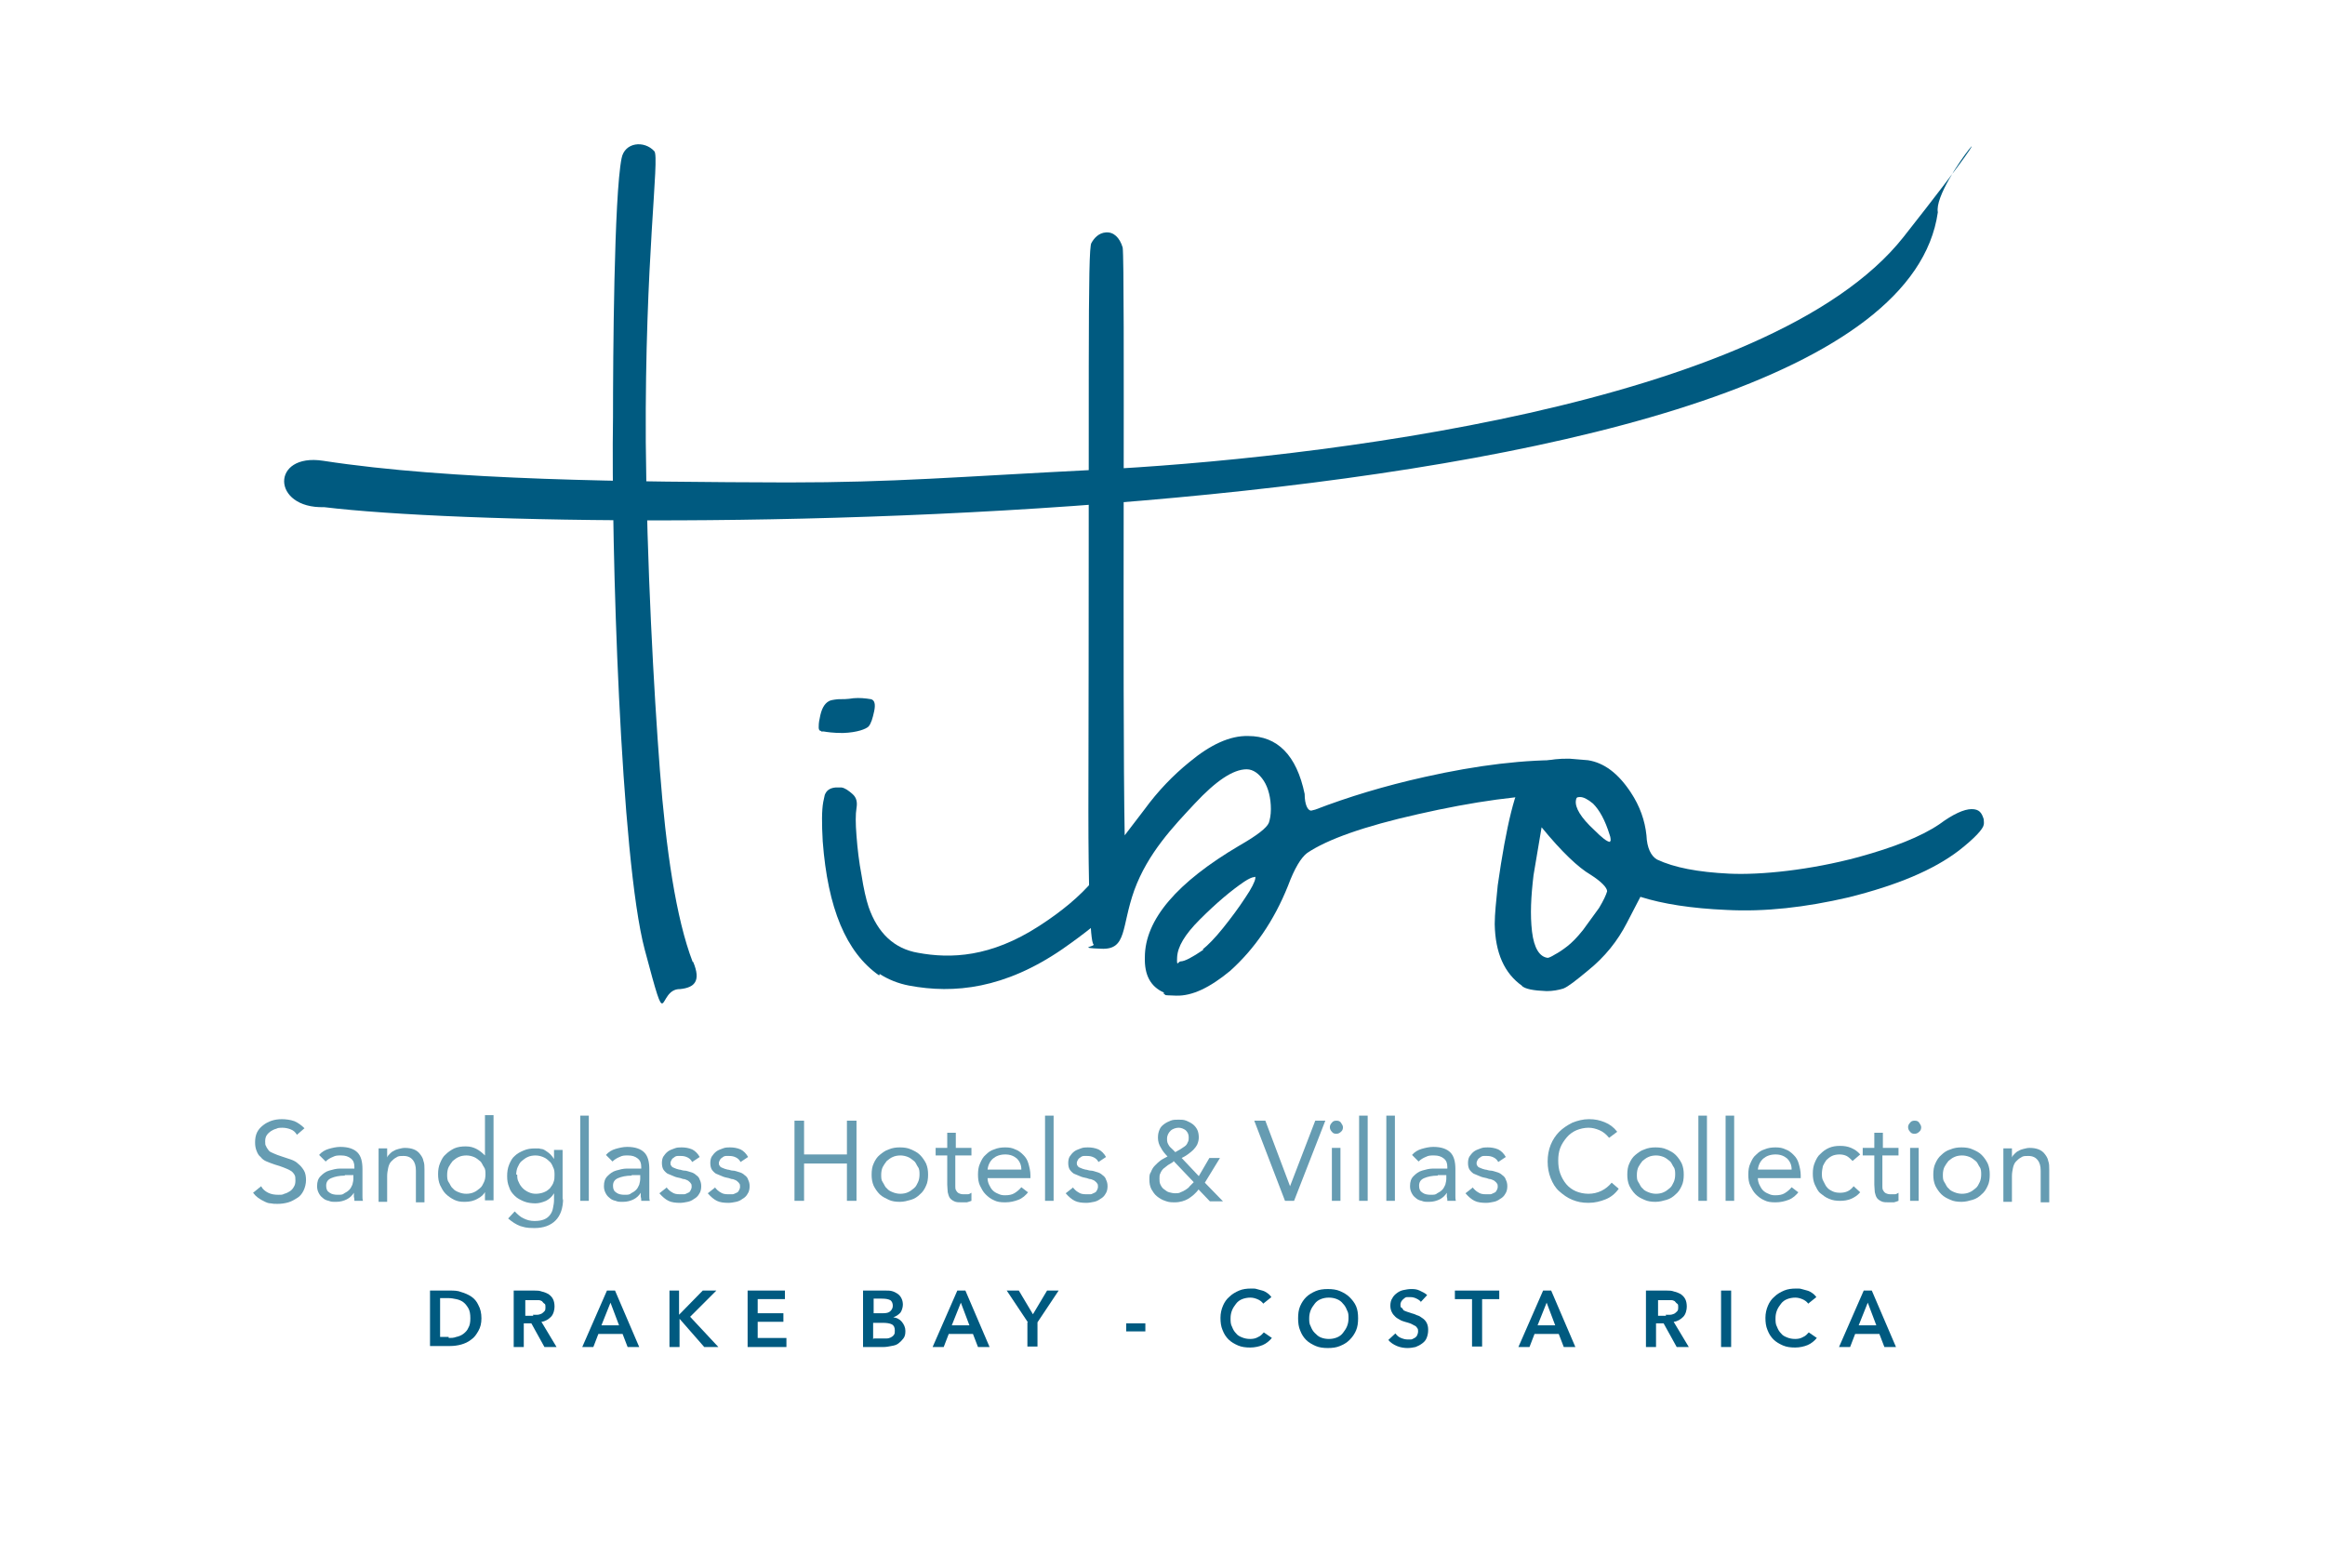 <?xml version="1.0" encoding="UTF-8"?>
<svg id="Layer_1" data-name="Layer 1" xmlns="http://www.w3.org/2000/svg" version="1.1" viewBox="0 0 461.2 311">
  <defs>
    <style>
      .cls-1 {
        fill: #005a80;
      }

      .cls-1, .cls-2 {
        stroke-width: 0px;
      }

      .cls-2 {
        fill: #669cb2;
      }
    </style>
  </defs>
  <g>
    <path class="cls-2" d="M58.9,225.1c-.3-.5-.7-.9-1.3-1.1-.5-.2-1.1-.3-1.6-.3s-.8,0-1.2.2c-.4.1-.8.3-1.1.5-.3.2-.6.5-.8.8-.2.3-.3.7-.3,1.2s0,.7.2,1c.1.3.3.5.5.8s.6.4,1,.6c.4.2,1,.4,1.6.6.6.2,1.2.4,1.8.6s1.1.5,1.5.9c.4.3.8.8,1.1,1.3s.4,1.2.4,1.9-.2,1.5-.5,2.1c-.3.6-.7,1.1-1.2,1.4s-1.1.7-1.8.9c-.7.2-1.4.3-2.1.3s-.9,0-1.4-.1c-.5,0-.9-.2-1.3-.4s-.8-.4-1.2-.7c-.4-.3-.7-.6-1-1l1.6-1.3c.3.6.8,1,1.4,1.3.6.3,1.3.4,2,.4s.8,0,1.2-.2c.4-.1.8-.3,1.1-.5.3-.2.6-.5.8-.9.2-.3.3-.7.3-1.2s0-.9-.2-1.2c-.2-.3-.4-.6-.8-.8-.3-.2-.8-.4-1.3-.6-.5-.2-1.1-.4-1.8-.6-.6-.2-1.1-.4-1.6-.6-.5-.2-.9-.5-1.2-.9-.4-.3-.6-.7-.8-1.2s-.3-1-.3-1.7.1-1.4.4-2,.7-1,1.2-1.4,1.1-.7,1.7-.9c.6-.2,1.3-.3,2-.3s1.7.1,2.5.4c.7.3,1.4.8,2,1.4l-1.5,1.3Z"/>
    <path class="cls-2" d="M63.3,229.1c.5-.6,1.2-1,1.9-1.2s1.5-.4,2.3-.4c1.6,0,2.7.4,3.4,1.1s1,1.8,1,3.3v4.5c0,.3,0,.6,0,.9,0,.3,0,.6.1.9h-1.7c0-.2,0-.5-.1-.8,0-.3,0-.5,0-.8h0c-.3.5-.8,1-1.4,1.3-.6.3-1.3.5-2.1.5s-1,0-1.5-.2c-.5-.1-.9-.3-1.2-.6-.4-.3-.6-.6-.8-1-.2-.4-.3-.8-.3-1.3,0-.9.2-1.5.7-2s1-.9,1.7-1.1c.7-.2,1.4-.4,2.2-.4.8,0,1.5,0,2.1,0h.7v-.3c0-.8-.2-1.3-.7-1.7-.5-.4-1.1-.6-1.9-.6s-1.1,0-1.7.3c-.5.2-1,.5-1.4.9l-1.1-1.1ZM68.4,233.2c-1.1,0-2,.2-2.7.5-.7.3-1,.8-1,1.5s.2,1.1.7,1.4c.4.3,1,.4,1.6.4s1,0,1.3-.3c.4-.2.7-.4,1-.7.3-.3.4-.6.6-1,.1-.4.2-.8.2-1.2v-.7h-1.7Z"/>
    <path class="cls-2" d="M75.1,230.2c0-.5,0-.9,0-1.3,0-.4,0-.8,0-1.1h1.7c0,.3,0,.6,0,.9,0,.3,0,.6,0,.9h0c.1-.3.3-.5.5-.7.2-.2.5-.5.8-.6.3-.2.6-.3,1-.4.4-.1.8-.2,1.2-.2.7,0,1.3.1,1.8.3.5.2.9.5,1.2.9.3.4.6.8.7,1.4.2.5.2,1.1.2,1.7v6.5h-1.7v-6.3c0-.9-.2-1.6-.6-2.1-.4-.5-1-.8-1.8-.8s-1.1,0-1.5.3c-.4.2-.7.5-1,.8s-.5.8-.6,1.3c-.1.5-.2,1-.2,1.6v5.1h-1.7v-8Z"/>
    <path class="cls-2" d="M96.3,236.3h0c-.3.6-.8,1.1-1.6,1.5-.7.4-1.5.6-2.5.6s-1.4-.1-2.1-.4c-.6-.3-1.2-.7-1.7-1.2-.5-.5-.8-1.1-1.1-1.7-.3-.7-.4-1.4-.4-2.2s.1-1.5.4-2.2c.3-.7.6-1.3,1.1-1.7.5-.5,1.1-.9,1.7-1.2.7-.3,1.4-.4,2.3-.4s1.5.2,2.1.5c.6.3,1.2.8,1.7,1.3h0v-8h1.7v16.9h-1.7v-1.9ZM96.3,233c0-.6,0-1.1-.3-1.5s-.4-.9-.8-1.2-.7-.6-1.2-.8c-.5-.2-1-.3-1.5-.3s-1.1.1-1.5.3c-.5.2-.8.5-1.2.8-.3.4-.6.8-.8,1.2s-.3,1-.3,1.5,0,1.1.3,1.5.4.9.8,1.2c.3.4.7.6,1.2.8.5.2,1,.3,1.5.3s1.1-.1,1.5-.3c.5-.2.8-.5,1.2-.8s.6-.8.8-1.2.3-1,.3-1.5Z"/>
    <path class="cls-2" d="M111.7,237.7c0,1.9-.5,3.4-1.5,4.4-1,1-2.4,1.5-4.2,1.5s-2-.2-2.8-.4c-.8-.3-1.6-.8-2.4-1.5l1.3-1.4c.6.6,1.1,1.1,1.8,1.4.6.3,1.3.5,2.1.5s1.4-.1,1.9-.3.9-.5,1.2-.9c.3-.4.5-.8.6-1.4.1-.5.2-1,.2-1.6v-1.3h0c-.4.7-1,1.2-1.6,1.5-.7.3-1.4.5-2.1.5s-1.6-.1-2.3-.4c-.7-.3-1.3-.6-1.8-1.1-.5-.5-.9-1-1.1-1.7-.3-.7-.4-1.4-.4-2.2s.1-1.6.4-2.3c.3-.7.6-1.3,1.1-1.7.5-.5,1.1-.8,1.8-1.1s1.4-.4,2.3-.4.7,0,1.1.1c.4,0,.7.2,1,.4.3.2.6.4.9.7s.5.6.7.9h0v-1.8h1.7v10ZM102.6,233c0,.5,0,1,.3,1.5.2.5.5.9.8,1.2.3.3.7.6,1.2.8.4.2.9.3,1.4.3s1.1-.1,1.6-.3c.5-.2.9-.5,1.2-.8.3-.4.6-.8.7-1.2.2-.5.2-.9.2-1.4s0-1.1-.3-1.6c-.2-.5-.4-.9-.8-1.2-.3-.3-.7-.6-1.2-.8s-1-.3-1.5-.3-1.1.1-1.5.3c-.5.2-.8.5-1.2.8s-.6.8-.8,1.2-.3,1-.3,1.5Z"/>
    <path class="cls-2" d="M115.1,221.3h1.7v16.9h-1.7v-16.9Z"/>
    <path class="cls-2" d="M120.2,229.1c.5-.6,1.2-1,1.9-1.2s1.5-.4,2.3-.4c1.6,0,2.7.4,3.4,1.1s1,1.8,1,3.3v4.5c0,.3,0,.6,0,.9,0,.3,0,.6.1.9h-1.7c0-.2,0-.5-.1-.8,0-.3,0-.5,0-.8h0c-.3.5-.8,1-1.4,1.3-.6.3-1.3.5-2.1.5s-1,0-1.5-.2c-.5-.1-.9-.3-1.2-.6-.4-.3-.6-.6-.8-1-.2-.4-.3-.8-.3-1.3,0-.9.2-1.5.7-2s1-.9,1.7-1.1c.7-.2,1.4-.4,2.2-.4.8,0,1.5,0,2.1,0h.7v-.3c0-.8-.2-1.3-.7-1.7-.5-.4-1.1-.6-1.9-.6s-1.1,0-1.7.3c-.5.2-1,.5-1.4.9l-1.1-1.1ZM125.3,233.2c-1.1,0-2,.2-2.7.5-.7.3-1,.8-1,1.5s.2,1.1.7,1.4c.4.3,1,.4,1.6.4s1,0,1.3-.3c.4-.2.7-.4,1-.7.3-.3.4-.6.6-1,.1-.4.2-.8.2-1.2v-.7h-1.7Z"/>
    <path class="cls-2" d="M132.2,235.5c.3.4.7.8,1.1,1,.4.3.9.4,1.6.4s.5,0,.8,0,.5-.2.8-.3.4-.3.5-.5.2-.4.2-.7,0-.5-.2-.7c-.1-.2-.3-.3-.5-.5-.2-.1-.4-.2-.7-.3-.3,0-.5-.1-.8-.2-.5-.1-1-.2-1.4-.4s-.8-.3-1.2-.5c-.3-.2-.6-.5-.8-.8-.2-.3-.3-.8-.3-1.3s.1-1,.3-1.3.5-.7.9-1,.8-.4,1.3-.6.9-.2,1.4-.2c.7,0,1.4.1,2.1.4.6.3,1.1.8,1.5,1.5l-1.5,1c-.2-.4-.5-.7-.9-.9-.4-.2-.8-.3-1.3-.3s-.5,0-.7,0c-.2,0-.5.1-.7.3-.2.1-.4.3-.5.5-.1.2-.2.4-.2.6s0,.4.2.6c.1.2.3.3.6.4.2.1.5.2.9.3.3,0,.7.2,1,.2.5,0,.9.2,1.3.3s.8.3,1.1.6c.3.2.6.5.7.9.2.4.3.8.3,1.3s-.1,1.1-.4,1.5c-.2.4-.6.8-1,1-.4.3-.8.5-1.3.6s-1,.2-1.5.2c-.9,0-1.7-.1-2.3-.4-.6-.3-1.2-.8-1.8-1.5l1.4-1.1Z"/>
    <path class="cls-2" d="M141.8,235.5c.3.4.7.8,1.1,1,.4.3.9.4,1.6.4s.5,0,.8,0,.5-.2.8-.3.4-.3.5-.5.2-.4.2-.7,0-.5-.2-.7c-.1-.2-.3-.3-.5-.5-.2-.1-.4-.2-.7-.3-.3,0-.5-.1-.8-.2-.5-.1-1-.2-1.4-.4s-.8-.3-1.2-.5c-.3-.2-.6-.5-.8-.8-.2-.3-.3-.8-.3-1.3s.1-1,.3-1.3.5-.7.9-1,.8-.4,1.3-.6.9-.2,1.4-.2c.7,0,1.4.1,2.1.4.6.3,1.1.8,1.5,1.5l-1.5,1c-.2-.4-.5-.7-.9-.9-.4-.2-.8-.3-1.3-.3s-.5,0-.7,0c-.2,0-.5.1-.7.3-.2.1-.4.3-.5.5-.1.2-.2.4-.2.6s0,.4.2.6c.1.2.3.3.6.4.2.1.5.2.9.3.3,0,.7.2,1,.2.5,0,.9.2,1.3.3s.8.3,1.1.6c.3.2.6.5.7.9.2.4.3.8.3,1.3s-.1,1.1-.4,1.5c-.2.4-.6.8-1,1-.4.3-.8.5-1.3.6s-1,.2-1.5.2c-.9,0-1.7-.1-2.3-.4-.6-.3-1.2-.8-1.8-1.5l1.4-1.1Z"/>
    <path class="cls-2" d="M157.6,222.3h1.9v6.7h8.5v-6.7h1.9v15.9h-1.9v-7.4h-8.5v7.4h-1.9v-15.9Z"/>
    <path class="cls-2" d="M172.9,233c0-.8.1-1.6.4-2.2.3-.7.7-1.3,1.2-1.7s1.1-.9,1.8-1.1c.7-.3,1.4-.4,2.2-.4s1.6.1,2.2.4c.7.3,1.3.6,1.8,1.1s.9,1.1,1.2,1.7c.3.7.4,1.4.4,2.2s-.1,1.6-.4,2.2c-.3.7-.7,1.3-1.2,1.7-.5.5-1.1.9-1.8,1.1s-1.4.4-2.2.4-1.6-.1-2.2-.4-1.3-.6-1.8-1.1c-.5-.5-.9-1.1-1.2-1.7-.3-.7-.4-1.4-.4-2.2ZM174.8,233c0,.6,0,1.1.3,1.5s.4.9.8,1.2c.3.4.7.6,1.2.8.5.2,1,.3,1.5.3s1.1-.1,1.5-.3c.5-.2.8-.5,1.2-.8s.6-.8.8-1.2.3-1,.3-1.5,0-1.1-.3-1.5-.4-.9-.8-1.2-.7-.6-1.2-.8c-.5-.2-1-.3-1.5-.3s-1.1.1-1.5.3c-.5.2-.8.5-1.2.8-.3.4-.6.8-.8,1.2s-.3,1-.3,1.5Z"/>
    <path class="cls-2" d="M192.6,229.2h-3.1v5.2c0,.3,0,.7,0,1,0,.3,0,.5.2.8.1.2.3.4.5.5.2.1.5.2.9.2s.5,0,.8,0,.5-.1.8-.3v1.6c-.2.1-.6.2-.9.3-.4,0-.7,0-1,0-.6,0-1.1,0-1.5-.2-.4-.2-.7-.4-.9-.7-.2-.3-.3-.7-.4-1.1,0-.4-.1-.9-.1-1.5v-5.8h-2.3v-1.5h2.3v-3h1.7v3h3.1v1.5Z"/>
    <path class="cls-2" d="M204.1,236.3c-.6.8-1.3,1.4-2.1,1.7s-1.6.5-2.6.5-1.6-.1-2.2-.4c-.7-.3-1.2-.7-1.7-1.2s-.8-1.1-1.1-1.7-.4-1.4-.4-2.2.1-1.6.4-2.2c.3-.7.6-1.3,1.1-1.7.5-.5,1-.9,1.7-1.1.7-.3,1.4-.4,2.2-.4s1.4.1,2,.4c.6.2,1.1.6,1.6,1.1s.8,1,1,1.7c.2.7.4,1.5.4,2.3v.6h-8.5c0,.4.1.9.3,1.3.2.4.4.8.7,1.1.3.3.6.5,1.1.7.4.2.8.3,1.3.3.8,0,1.4-.1,1.9-.4s1-.7,1.4-1.2l1.3,1ZM202.6,232c0-.9-.3-1.6-.9-2.2-.6-.5-1.3-.8-2.3-.8s-1.8.3-2.4.8c-.6.5-1,1.3-1.1,2.2h6.6Z"/>
    <path class="cls-2" d="M207.3,221.3h1.7v16.9h-1.7v-16.9Z"/>
    <path class="cls-2" d="M212.8,235.5c.3.4.7.8,1.1,1,.4.3.9.4,1.6.4s.5,0,.8,0,.5-.2.8-.3.4-.3.5-.5.2-.4.2-.7,0-.5-.2-.7c-.1-.2-.3-.3-.5-.5-.2-.1-.4-.2-.7-.3-.3,0-.5-.1-.8-.2-.5-.1-1-.2-1.4-.4s-.8-.3-1.2-.5c-.3-.2-.6-.5-.8-.8-.2-.3-.3-.8-.3-1.3s.1-1,.3-1.3.5-.7.9-1,.8-.4,1.3-.6.9-.2,1.4-.2c.7,0,1.4.1,2.1.4.6.3,1.1.8,1.5,1.5l-1.5,1c-.2-.4-.5-.7-.9-.9-.4-.2-.8-.3-1.3-.3s-.5,0-.7,0c-.2,0-.5.1-.7.3-.2.1-.4.3-.5.5-.1.2-.2.4-.2.6s0,.4.2.6c.1.2.3.3.6.4.2.1.5.2.9.3.3,0,.7.2,1,.2.5,0,.9.2,1.3.3s.8.3,1.1.6c.3.2.6.5.7.9.2.4.3.8.3,1.3s-.1,1.1-.4,1.5c-.2.4-.6.8-1,1-.4.3-.8.5-1.3.6s-1,.2-1.5.2c-.9,0-1.7-.1-2.3-.4-.6-.3-1.2-.8-1.8-1.5l1.4-1.1Z"/>
    <path class="cls-2" d="M237.8,235.9c-.6.8-1.3,1.4-2.1,1.9-.7.4-1.6.7-2.7.7s-1.3-.1-1.9-.3c-.6-.2-1.1-.5-1.6-.9-.5-.4-.8-.9-1.1-1.4-.3-.6-.4-1.2-.4-1.9s0-1.1.3-1.5c.2-.5.4-.9.8-1.3s.7-.7,1.1-1c.4-.3.9-.5,1.4-.8-.5-.5-1-1.1-1.3-1.7-.4-.6-.6-1.3-.6-2s.1-1.1.3-1.6c.2-.5.5-.8.9-1.1.4-.3.8-.5,1.3-.7.5-.2,1-.2,1.6-.2s1,0,1.5.2.9.4,1.3.7c.4.3.7.7.9,1.1.2.4.3,1,.3,1.5s-.1.9-.3,1.4c-.2.4-.5.8-.8,1.1-.3.3-.7.6-1.1.9-.4.3-.8.5-1.2.7l3.4,3.6,2.1-3.6h2.1l-3,4.9,3.6,3.7h-2.6l-2.2-2.3ZM232.7,230.5c-.3.2-.7.4-1,.6-.3.2-.6.5-.9.7-.3.3-.5.6-.6.9-.2.3-.2.7-.2,1.1s0,.8.2,1.2c.2.4.4.7.7.9s.6.5,1,.6c.4.1.8.2,1.2.2s.8,0,1.1-.2c.3-.1.7-.3,1-.5.3-.2.6-.4.8-.7.3-.3.5-.5.8-.8l-4-4.2ZM233.2,228.5c.3-.2.6-.3.9-.5.3-.2.6-.4.9-.6.3-.2.5-.5.6-.8.2-.3.2-.6.2-1,0-.6-.2-1-.6-1.4-.4-.3-.9-.5-1.4-.5s-1.2.2-1.6.6-.7.9-.7,1.6.1.8.3,1.2.5.6.8.9l.6.6Z"/>
    <path class="cls-2" d="M248.9,222.3h2.1l4.9,13h0l5-13h2l-6.2,15.9h-1.8l-6.1-15.9Z"/>
    <path class="cls-2" d="M263.8,223.6c0-.3.1-.6.4-.9.2-.3.5-.4.9-.4s.7.1.9.4c.2.3.4.6.4.9s-.1.7-.4.9c-.2.2-.5.4-.9.4s-.7-.1-.9-.4c-.2-.2-.4-.5-.4-.9ZM264.2,227.7h1.7v10.5h-1.7v-10.5Z"/>
    <path class="cls-2" d="M269.6,221.3h1.7v16.9h-1.7v-16.9Z"/>
    <path class="cls-2" d="M275,221.3h1.7v16.9h-1.7v-16.9Z"/>
    <path class="cls-2" d="M280.1,229.1c.5-.6,1.2-1,1.9-1.2s1.5-.4,2.3-.4c1.6,0,2.7.4,3.4,1.1s1,1.8,1,3.3v4.5c0,.3,0,.6,0,.9,0,.3,0,.6.1.9h-1.7c0-.2,0-.5-.1-.8,0-.3,0-.5,0-.8h0c-.3.5-.8,1-1.4,1.3-.6.3-1.3.5-2.1.5s-1,0-1.5-.2c-.5-.1-.9-.3-1.2-.6-.4-.3-.6-.6-.8-1-.2-.4-.3-.8-.3-1.3,0-.9.2-1.5.7-2s1-.9,1.7-1.1c.7-.2,1.4-.4,2.2-.4.8,0,1.5,0,2.1,0h.7v-.3c0-.8-.2-1.3-.7-1.7-.5-.4-1.1-.6-1.9-.6s-1.1,0-1.7.3c-.5.2-1,.5-1.4.9l-1.1-1.1ZM285.2,233.2c-1.1,0-2,.2-2.7.5-.7.3-1,.8-1,1.5s.2,1.1.7,1.4c.4.3,1,.4,1.6.4s1,0,1.3-.3c.4-.2.7-.4,1-.7.3-.3.4-.6.6-1,.1-.4.2-.8.2-1.2v-.7h-1.7Z"/>
    <path class="cls-2" d="M292.1,235.5c.3.4.7.8,1.1,1,.4.3.9.4,1.6.4s.5,0,.8,0,.5-.2.8-.3.4-.3.5-.5.2-.4.2-.7,0-.5-.2-.7c-.1-.2-.3-.3-.5-.5-.2-.1-.4-.2-.7-.3-.3,0-.5-.1-.8-.2-.5-.1-1-.2-1.4-.4s-.8-.3-1.2-.5c-.3-.2-.6-.5-.8-.8-.2-.3-.3-.8-.3-1.3s.1-1,.3-1.3.5-.7.9-1,.8-.4,1.3-.6.9-.2,1.4-.2c.7,0,1.4.1,2.1.4.6.3,1.1.8,1.5,1.5l-1.5,1c-.2-.4-.5-.7-.9-.9-.4-.2-.8-.3-1.3-.3s-.5,0-.7,0c-.2,0-.5.1-.7.3-.2.1-.4.3-.5.5-.1.2-.2.4-.2.6s0,.4.2.6c.1.2.3.3.6.4.2.1.5.2.9.3.3,0,.7.2,1,.2.5,0,.9.2,1.3.3s.8.3,1.1.6c.3.2.6.5.7.9.2.4.3.8.3,1.3s-.1,1.1-.4,1.5c-.2.4-.6.8-1,1-.4.3-.8.5-1.3.6s-1,.2-1.5.2c-.9,0-1.7-.1-2.3-.4-.6-.3-1.2-.8-1.8-1.5l1.4-1.1Z"/>
    <path class="cls-2" d="M319.1,225.6c-.5-.6-1.1-1.1-1.8-1.4-.7-.3-1.4-.5-2.2-.5s-1.7.2-2.4.5-1.4.8-1.9,1.4-1,1.3-1.3,2.1c-.3.8-.4,1.6-.4,2.5s.1,1.8.4,2.6c.3.8.7,1.5,1.2,2.1.5.6,1.2,1.1,1.9,1.4.7.3,1.6.5,2.5.5s1.8-.2,2.6-.6c.8-.4,1.4-.9,2-1.6l1.4,1.2c-.7,1-1.6,1.7-2.6,2.1-1,.4-2.1.7-3.4.7s-2.2-.2-3.2-.6c-1-.4-1.8-1-2.6-1.7s-1.3-1.6-1.7-2.6c-.4-1-.6-2.1-.6-3.3s.2-2.3.6-3.3c.4-1,1-1.9,1.7-2.6.7-.7,1.6-1.3,2.6-1.8,1-.4,2.1-.7,3.3-.7s2.1.2,3.1.6c1,.4,1.8,1,2.5,1.9l-1.6,1.2Z"/>
    <path class="cls-2" d="M322.8,233c0-.8.1-1.6.4-2.2.3-.7.7-1.3,1.2-1.7s1.1-.9,1.8-1.1c.7-.3,1.4-.4,2.2-.4s1.6.1,2.2.4c.7.3,1.3.6,1.8,1.1s.9,1.1,1.2,1.7c.3.7.4,1.4.4,2.2s-.1,1.6-.4,2.2c-.3.7-.7,1.3-1.2,1.7-.5.5-1.1.9-1.8,1.1s-1.4.4-2.2.4-1.6-.1-2.2-.4c-.7-.3-1.3-.6-1.8-1.1-.5-.5-.9-1.1-1.2-1.7-.3-.7-.4-1.4-.4-2.2ZM324.7,233c0,.6,0,1.1.3,1.5s.4.9.8,1.2c.3.4.7.6,1.2.8.5.2,1,.3,1.5.3s1.1-.1,1.5-.3c.5-.2.8-.5,1.2-.8s.6-.8.8-1.2.3-1,.3-1.5,0-1.1-.3-1.5-.4-.9-.8-1.2-.7-.6-1.2-.8c-.5-.2-1-.3-1.5-.3s-1.1.1-1.5.3c-.5.2-.8.5-1.2.8-.3.4-.6.8-.8,1.2s-.3,1-.3,1.5Z"/>
    <path class="cls-2" d="M336.9,221.3h1.7v16.9h-1.7v-16.9Z"/>
    <path class="cls-2" d="M342.3,221.3h1.7v16.9h-1.7v-16.9Z"/>
    <path class="cls-2" d="M356.9,236.3c-.6.8-1.3,1.4-2.1,1.7s-1.6.5-2.6.5-1.6-.1-2.2-.4c-.7-.3-1.2-.7-1.7-1.2s-.8-1.1-1.1-1.7-.4-1.4-.4-2.2.1-1.6.4-2.2c.3-.7.6-1.3,1.1-1.7.5-.5,1-.9,1.7-1.1.7-.3,1.4-.4,2.2-.4s1.4.1,2,.4c.6.2,1.1.6,1.6,1.1s.8,1,1,1.7c.2.7.4,1.5.4,2.3v.6h-8.5c0,.4.1.9.3,1.3.2.4.4.8.7,1.1.3.3.6.5,1.1.7.4.2.8.3,1.3.3.8,0,1.4-.1,1.9-.4s1-.7,1.4-1.2l1.3,1ZM355.4,232c0-.9-.3-1.6-.9-2.2-.6-.5-1.3-.8-2.3-.8s-1.8.3-2.4.8c-.6.5-1,1.3-1.1,2.2h6.6Z"/>
    <path class="cls-2" d="M367.5,230.3c-.4-.4-.8-.8-1.2-1-.4-.2-.9-.3-1.4-.3s-1.1.1-1.5.3c-.4.2-.8.5-1.1.8-.3.4-.5.8-.7,1.2-.1.5-.2,1-.2,1.5s0,1,.3,1.5.4.9.7,1.2c.3.4.7.6,1.1.8.4.2.9.3,1.5.3,1.2,0,2-.4,2.7-1.3l1.3,1.2c-.5.6-1.1,1-1.8,1.3s-1.4.4-2.2.4-1.5-.1-2.2-.4-1.2-.7-1.7-1.1-.8-1.1-1.1-1.7c-.3-.7-.4-1.4-.4-2.2s.1-1.5.4-2.2c.3-.7.6-1.3,1.1-1.7.5-.5,1-.9,1.7-1.2.7-.3,1.4-.4,2.2-.4s1.5.1,2.2.4c.7.3,1.3.7,1.8,1.3l-1.4,1.2Z"/>
    <path class="cls-2" d="M376.5,229.2h-3.1v5.2c0,.3,0,.7,0,1,0,.3,0,.5.2.8.1.2.3.4.5.5.2.1.5.2.9.2s.5,0,.8,0,.5-.1.8-.3v1.6c-.2.1-.6.2-.9.3-.4,0-.7,0-1,0-.6,0-1.1,0-1.5-.2-.4-.2-.7-.4-.9-.7-.2-.3-.3-.7-.4-1.1,0-.4-.1-.9-.1-1.5v-5.8h-2.3v-1.5h2.3v-3h1.7v3h3.1v1.5Z"/>
    <path class="cls-2" d="M378.5,223.6c0-.3.1-.6.4-.9.2-.3.5-.4.9-.4s.7.1.9.4c.2.3.4.6.4.9s-.1.7-.4.9c-.2.2-.5.4-.9.4s-.7-.1-.9-.4c-.2-.2-.4-.5-.4-.9ZM378.9,227.7h1.7v10.5h-1.7v-10.5Z"/>
    <path class="cls-2" d="M383.5,233c0-.8.1-1.6.4-2.2.3-.7.7-1.3,1.2-1.7.5-.5,1.1-.9,1.8-1.1.7-.3,1.4-.4,2.2-.4s1.6.1,2.2.4c.7.3,1.3.6,1.8,1.1s.9,1.1,1.2,1.7c.3.7.4,1.4.4,2.2s-.1,1.6-.4,2.2c-.3.7-.7,1.3-1.2,1.7-.5.5-1.1.9-1.8,1.1s-1.4.4-2.2.4-1.6-.1-2.2-.4c-.7-.3-1.3-.6-1.8-1.1-.5-.5-.9-1.1-1.2-1.7-.3-.7-.4-1.4-.4-2.2ZM385.4,233c0,.6,0,1.1.3,1.5s.4.9.8,1.2c.3.4.7.6,1.2.8.5.2,1,.3,1.5.3s1.1-.1,1.5-.3c.5-.2.8-.5,1.2-.8s.6-.8.8-1.2.3-1,.3-1.5,0-1.1-.3-1.5-.4-.9-.8-1.2-.7-.6-1.2-.8c-.5-.2-1-.3-1.5-.3s-1.1.1-1.5.3c-.5.2-.8.5-1.2.8-.3.4-.6.8-.8,1.2s-.3,1-.3,1.5Z"/>
    <path class="cls-2" d="M397.4,230.2c0-.5,0-.9,0-1.3,0-.4,0-.8,0-1.1h1.7c0,.3,0,.6,0,.9,0,.3,0,.6,0,.9h0c.1-.3.3-.5.5-.7.2-.2.5-.5.8-.6.3-.2.6-.3,1-.4.4-.1.8-.2,1.2-.2.7,0,1.3.1,1.8.3.5.2.9.5,1.2.9.3.4.6.8.7,1.4.2.5.2,1.1.2,1.7v6.5h-1.7v-6.3c0-.9-.2-1.6-.6-2.1-.4-.5-1-.8-1.8-.8s-1.1,0-1.5.3c-.4.2-.7.5-1,.8s-.5.8-.6,1.3c-.1.5-.2,1-.2,1.6v5.1h-1.7v-8Z"/>
  </g>
  <g>
    <path class="cls-1" d="M85.3,256h4c.7,0,1.5,0,2.2.3.7.2,1.4.5,2,.9s1.1,1,1.4,1.7c.4.7.6,1.6.6,2.6s-.2,1.8-.6,2.5c-.4.7-.8,1.3-1.4,1.7-.6.5-1.3.8-2,1-.7.2-1.5.3-2.2.3h-4v-11.2ZM89,265.4c.5,0,1,0,1.5-.2.5-.1,1-.3,1.4-.6.4-.3.8-.7,1-1.2.3-.5.4-1.1.4-1.9s-.1-1.5-.4-2c-.3-.5-.6-.9-1-1.2-.4-.3-.9-.5-1.4-.6-.5-.1-1-.2-1.5-.2h-1.7v7.7h1.7Z"/>
    <path class="cls-1" d="M102.1,256h3.9c.5,0,1,0,1.5.2.5.1.9.3,1.3.5.4.3.7.6.9,1,.2.4.3.9.3,1.5s-.2,1.5-.7,2c-.5.5-1.1.9-1.9,1l3,5h-2.4l-2.6-4.7h-1.5v4.7h-2v-11.2ZM105.7,260.8c.3,0,.6,0,.9,0,.3,0,.5-.1.8-.2.2-.1.4-.3.6-.5s.2-.5.2-.8,0-.6-.2-.7-.3-.3-.5-.5c-.2-.1-.4-.2-.7-.2-.3,0-.5,0-.8,0h-1.8v3.1h1.6Z"/>
    <path class="cls-1" d="M120.3,256h1.7l4.8,11.2h-2.3l-1-2.6h-4.8l-1,2.6h-2.2l4.9-11.2ZM122.8,262.9l-1.7-4.5-1.8,4.5h3.5Z"/>
    <path class="cls-1" d="M132.7,256h2v4.8h0l4.7-4.8h2.7l-5.2,5.2,5.6,6h-2.8l-4.9-5.6h0v5.6h-2v-11.2Z"/>
    <path class="cls-1" d="M148.3,256h7.4v1.7h-5.4v2.8h5.1v1.7h-5.1v3.2h5.7v1.8h-7.7v-11.2Z"/>
    <path class="cls-1" d="M171.3,256h4.4c.4,0,.8,0,1.2.1.4.1.8.3,1.1.5.3.2.6.5.8.9.2.4.3.8.3,1.3s-.2,1.2-.5,1.6c-.4.4-.8.7-1.4.9h0c.7.1,1.3.4,1.7.9s.7,1.1.7,1.8-.1,1.1-.4,1.5-.6.7-1,1c-.4.3-.8.4-1.4.5-.5.1-1,.2-1.6.2h-4v-11.2ZM173.3,260.5h1.8c.7,0,1.2-.1,1.5-.4.3-.3.5-.6.5-1.1s-.2-.9-.5-1.1c-.4-.2-.9-.3-1.7-.3h-1.6v2.9ZM173.3,265.5h1.8c.3,0,.5,0,.8,0,.3,0,.6-.1.8-.2.2-.1.5-.3.6-.5.2-.2.2-.5.2-.9,0-.6-.2-1-.6-1.2s-1-.3-1.8-.3h-1.9v3.3Z"/>
    <path class="cls-1" d="M189.8,256h1.7l4.8,11.2h-2.3l-1-2.6h-4.8l-1,2.6h-2.2l4.9-11.2ZM192.3,262.9l-1.7-4.5-1.8,4.5h3.5Z"/>
    <path class="cls-1" d="M203.9,262.3l-4.2-6.3h2.4l2.8,4.7,2.8-4.7h2.3l-4.2,6.3v4.8h-2v-4.8Z"/>
    <path class="cls-1" d="M227.2,264.1h-3.8v-1.6h3.8v1.6Z"/>
    <path class="cls-1" d="M250.6,258.6c-.3-.4-.7-.7-1.2-.9-.5-.2-.9-.3-1.4-.3s-1.1.1-1.6.3-.9.5-1.2.9c-.3.4-.6.8-.8,1.3-.2.5-.3,1-.3,1.6s0,1.2.3,1.7c.2.5.4.9.8,1.3.3.4.7.6,1.2.8.5.2,1,.3,1.6.3s1.1-.1,1.6-.4c.5-.2.8-.6,1.1-.9l1.6,1.1c-.5.6-1.1,1.1-1.8,1.4-.7.3-1.6.5-2.5.5s-1.7-.1-2.4-.4c-.7-.3-1.4-.7-1.9-1.2-.5-.5-.9-1.1-1.2-1.9-.3-.7-.4-1.5-.4-2.4s.2-1.7.5-2.4c.3-.7.7-1.3,1.3-1.8.5-.5,1.2-.9,1.9-1.2s1.5-.4,2.4-.4.7,0,1.1.1.8.2,1.1.3c.4.1.7.3,1,.5.3.2.6.5.8.8l-1.5,1.2Z"/>
    <path class="cls-1" d="M257.5,261.5c0-.9.1-1.7.4-2.4.3-.7.7-1.3,1.2-1.8.5-.5,1.2-.9,1.9-1.2s1.5-.4,2.4-.4,1.7.1,2.4.4c.7.3,1.4.7,1.9,1.2.5.5,1,1.1,1.3,1.8.3.7.4,1.5.4,2.4s-.1,1.7-.4,2.4c-.3.7-.7,1.3-1.3,1.9s-1.2.9-1.9,1.2c-.7.3-1.5.4-2.4.4s-1.7-.1-2.4-.4-1.4-.7-1.9-1.2c-.5-.5-.9-1.1-1.2-1.9-.3-.7-.4-1.5-.4-2.4ZM259.7,261.5c0,.6,0,1.1.3,1.6.2.5.4.9.8,1.3s.7.7,1.2.9,1,.3,1.6.3,1.1-.1,1.6-.3.9-.5,1.2-.9c.3-.4.6-.8.8-1.3.2-.5.3-1,.3-1.6s0-1.1-.3-1.6c-.2-.5-.4-.9-.8-1.3-.3-.4-.7-.7-1.2-.9s-1-.3-1.6-.3-1.1.1-1.6.3-.9.5-1.2.9c-.3.4-.6.8-.8,1.3-.2.5-.3,1-.3,1.6Z"/>
    <path class="cls-1" d="M281.9,258.3c-.2-.3-.5-.5-.9-.7-.4-.2-.8-.3-1.2-.3s-.5,0-.7,0c-.2,0-.4.1-.6.3-.2.1-.3.3-.5.5-.1.2-.2.4-.2.7s0,.5.2.6.3.3.4.5c.2.1.4.2.7.3s.6.2.9.3c.4.1.7.2,1.1.4.4.1.7.3,1.1.6.3.2.6.5.8.9.2.4.3.8.3,1.4s-.1,1.1-.3,1.6-.5.8-.9,1.1c-.4.3-.8.5-1.3.7-.5.1-1,.2-1.6.2s-1.4-.1-2.1-.4c-.7-.3-1.3-.7-1.7-1.2l1.4-1.3c.3.4.6.7,1.1.9.5.2.9.3,1.3.3s.5,0,.7,0c.2,0,.5-.2.7-.3.2-.1.4-.3.5-.5s.2-.5.2-.8,0-.5-.2-.7c-.1-.2-.3-.4-.6-.5-.2-.1-.5-.3-.8-.4-.3-.1-.6-.2-1-.3-.3-.1-.7-.2-1-.4s-.6-.3-.9-.6-.5-.5-.7-.9-.3-.8-.3-1.3.1-1.1.4-1.5c.2-.4.5-.7.9-1,.4-.3.8-.5,1.3-.6.5-.1,1-.2,1.5-.2s1.1,0,1.7.3,1.1.5,1.5.9l-1.3,1.4Z"/>
    <path class="cls-1" d="M292,257.7h-3.4v-1.7h8.8v1.7h-3.4v9.4h-2v-9.4Z"/>
    <path class="cls-1" d="M306,256h1.7l4.8,11.2h-2.3l-1-2.6h-4.8l-1,2.6h-2.2l4.9-11.2ZM308.5,262.9l-1.7-4.5-1.8,4.5h3.5Z"/>
    <path class="cls-1" d="M326.7,256h3.9c.5,0,1,0,1.5.2.5.1.9.3,1.3.5.4.3.7.6.9,1,.2.4.3.9.3,1.5s-.2,1.5-.7,2c-.5.5-1.1.9-1.9,1l3,5h-2.4l-2.6-4.7h-1.5v4.7h-2v-11.2ZM330.4,260.8c.3,0,.6,0,.9,0,.3,0,.5-.1.8-.2.2-.1.4-.3.6-.5s.2-.5.2-.8,0-.6-.2-.7-.3-.3-.5-.5c-.2-.1-.4-.2-.7-.2-.3,0-.5,0-.8,0h-1.8v3.1h1.6Z"/>
    <path class="cls-1" d="M341.4,256h2v11.2h-2v-11.2Z"/>
    <path class="cls-1" d="M358.7,258.6c-.3-.4-.7-.7-1.2-.9-.5-.2-.9-.3-1.4-.3s-1.1.1-1.6.3-.9.5-1.2.9c-.3.4-.6.8-.8,1.3-.2.5-.3,1-.3,1.6s0,1.2.3,1.7c.2.5.4.9.8,1.3.3.4.7.6,1.2.8.5.2,1,.3,1.6.3s1.1-.1,1.6-.4c.5-.2.8-.6,1.1-.9l1.6,1.1c-.5.6-1.1,1.1-1.8,1.4-.7.3-1.6.5-2.5.5s-1.7-.1-2.4-.4c-.7-.3-1.4-.7-1.9-1.2-.5-.5-.9-1.1-1.2-1.9-.3-.7-.4-1.5-.4-2.4s.2-1.7.5-2.4c.3-.7.7-1.3,1.3-1.8.5-.5,1.2-.9,1.9-1.2s1.5-.4,2.4-.4.7,0,1.1.1.8.2,1.1.3c.4.1.7.3,1,.5.3.2.6.5.8.8l-1.5,1.2Z"/>
    <path class="cls-1" d="M369.6,256h1.7l4.8,11.2h-2.3l-1-2.6h-4.8l-1,2.6h-2.2l4.9-11.2ZM372.2,262.9l-1.7-4.5-1.8,4.5h3.5Z"/>
  </g>
  <g>
    <path class="cls-1" d="M137.4,190.8c-3.3-8.6-5.3-22.3-6.5-38s-2.6-41.1-2.8-65.1c-.2-36.3,2.8-56.5,1.7-57.7-2-2.2-5.9-1.8-6.5,1.4-1.5,7.5-1.7,39.7-1.7,51.4-.4,25.4,1.5,87.6,6.3,105.6s2.3,7.7,7,7.8c2.9-.3,4.2-1.6,2.6-5.4Z"/>
    <path class="cls-1" d="M162.9,145c-.3,0-.5-.2-.5-.7,0-.3,0-1,.2-1.8.3-1.8.9-2.9,1.8-3.4.3-.2.9-.3,1.8-.4.9,0,1.9,0,3.1-.2,1.2-.1,2.3,0,3.5.2.7.2.9,1,.6,2.4s-.6,2.4-1.1,3c-.5.5-2.2,1.2-5.1,1.3-2,0-3.2-.2-3.8-.3h-.5ZM174.4,193.5c-6.6-4.6-10.2-13.4-11.2-26.6-.2-3.6-.2-6.1.1-7.8l.3-1.4c.3-.8.9-1.4,2.2-1.5.3,0,.8,0,1.1,0,.7.1,1.4.6,2.2,1.3.8.7,1,1.6.8,2.8s-.2,3,0,5.5c.2,2.6.5,5.2,1,7.8.4,2.6.9,4.8,1.4,6.3,1.8,5.2,5.1,8.3,9.8,9.1,6.5,1.2,14.4.9,24-5.3,4.5-2.9,8.1-5.9,10.8-9.1s4.7-4.5,6.2-4.3.7.1,1.1.4c1,.6,1.5,1.6,1.2,2.9-.6,3.3-5.5,8.3-14.7,14.7-11.4,7.8-21.4,8.9-30.4,7.2-2.1-.4-4.1-1.2-5.8-2.3Z"/>
    <path class="cls-1" d="M230.9,196.9c-2.7-1.2-3.9-3.5-3.8-7,0-7.5,6.4-14.9,18.8-22.2,3.5-2,5.4-3.5,5.8-4.5.2-.6.4-1.5.4-2.7,0-2.2-.5-4.2-1.4-5.6s-2.1-2.3-3.4-2.3c-2.7,0-6.1,2.3-10.3,6.8-4.2,4.5-9.3,9.8-12,17.2-2.6,7.3-1.4,11.8-6.5,11.6s-1.1-.4-1.6-.9c-.7-.6-1-12-1-26.3.2-86.4-.2-111.7.6-112.8.5-.9,1.4-2,2.9-2.1s2.7,1,3.3,3c.5,3.3-.1,89.7.4,116.6l3.9-5.1c2.7-3.7,5.7-6.8,8.9-9.4,4.2-3.5,8.1-5.3,11.7-5.2,5.8,0,9.6,3.8,11.2,11.5,0,2.1.6,3.3,1.3,3.3l.8-.2c6.5-2.5,13.7-4.7,21.8-6.5,10.3-2.3,19.8-3.5,28.4-3.3,1.9,0,3.6.3,5,.5,1.3.4,2.1,1.3,2.1,2.7s-.5,1.9-1.2,2.6c-.7.7-1.6,1-2.7,1h-3.8c-8.4,0-18.2,1.4-29.2,3.9-10.7,2.4-18,5-22,7.7-1.2.9-2.5,3-3.8,6.5-2.8,7-6.7,12.6-11.5,16.9-4,3.3-7.5,5-10.7,4.9s-1.7-.1-2.5-.4ZM238.6,188.3c1-.8,2.4-2.2,4-4.2,1.6-2,3.1-4,4.4-6,1.3-1.9,1.9-3.2,2-3.8s-.1-.3-.3-.3c-.3,0-1,.3-1.9.9-2.5,1.7-5.4,4.1-8.8,7.5-3,3-4.4,5.4-4.5,7.5s.2.8.7.8c.8,0,2.3-.8,4.5-2.3Z"/>
    <path class="cls-1" d="M302,195.6c-3.6-2.5-5.4-6.6-5.5-12.3,0-2,.3-4.7.6-7.7,1.7-11.9,3.5-19.3,5.6-22.2,1.6-2.1,4.5-3,8.7-2.9l3.6.3c3.2.5,6,2.6,8.5,6.4,1.8,2.7,2.8,5.6,3.1,8.5.1,2.5.9,4.1,2.1,4.8,3.4,1.6,8.1,2.5,14.3,2.8s16.1-.7,25.7-3.3c6.9-1.9,12.3-4,16-6.5,2.7-2,4.9-3,6.4-3s2,.7,2.4,2c0,.4.1.7,0,1.1-.1.8-1.7,2.6-4.9,5.1-5.1,3.9-12.3,6.9-21.9,9.3-8.6,2-16.6,2.9-24.2,2.5-7-.3-12.7-1.2-17.1-2.6l-2.7,5.2c-1.8,3.5-4.3,6.7-7.8,9.5-2.3,1.9-3.8,3.1-4.8,3.5-1,.3-2.1.5-3.3.5-2.6-.1-4.3-.4-5-1.1ZM308.5,189.3c.6-.3,1.5-.9,2.4-1.6.9-.7,1.9-1.7,3.1-3.2,1.1-1.5,2.1-2.9,3.2-4.4.9-1.5,1.4-2.6,1.6-3.3,0-.7-1.1-1.9-3.3-3.3-2.4-1.4-5.7-4.5-9.7-9.4l-1.6,9.5c-.5,4.2-.7,7.8-.3,11.2.4,3.3,1.5,5,3.1,5.2.2,0,.7-.2,1.5-.7ZM319.5,166.8c0-.2,0-.7-.2-1.2-.9-2.9-2-4.9-3.3-6.2-1.1-.9-1.9-1.3-2.6-1.3s-.7.2-.8.7c-.2,1.4,1,3.4,3.6,5.8,1.6,1.6,2.6,2.4,3.2,2.4v-.2Z"/>
    <path class="cls-1" d="M384.4,42.1c-9.2,65-268.9,64.7-320.1,58.5-10.5.3-10.6-10.8-.2-9.2,25.3,3.9,60.8,4.2,92.2,4.3,21.2,0,33.1-1.1,60.8-2.5,42.6-2.1,134-12.6,160.5-46.2s5.7-10.9,6.8-4.9Z"/>
  </g>
</svg>
